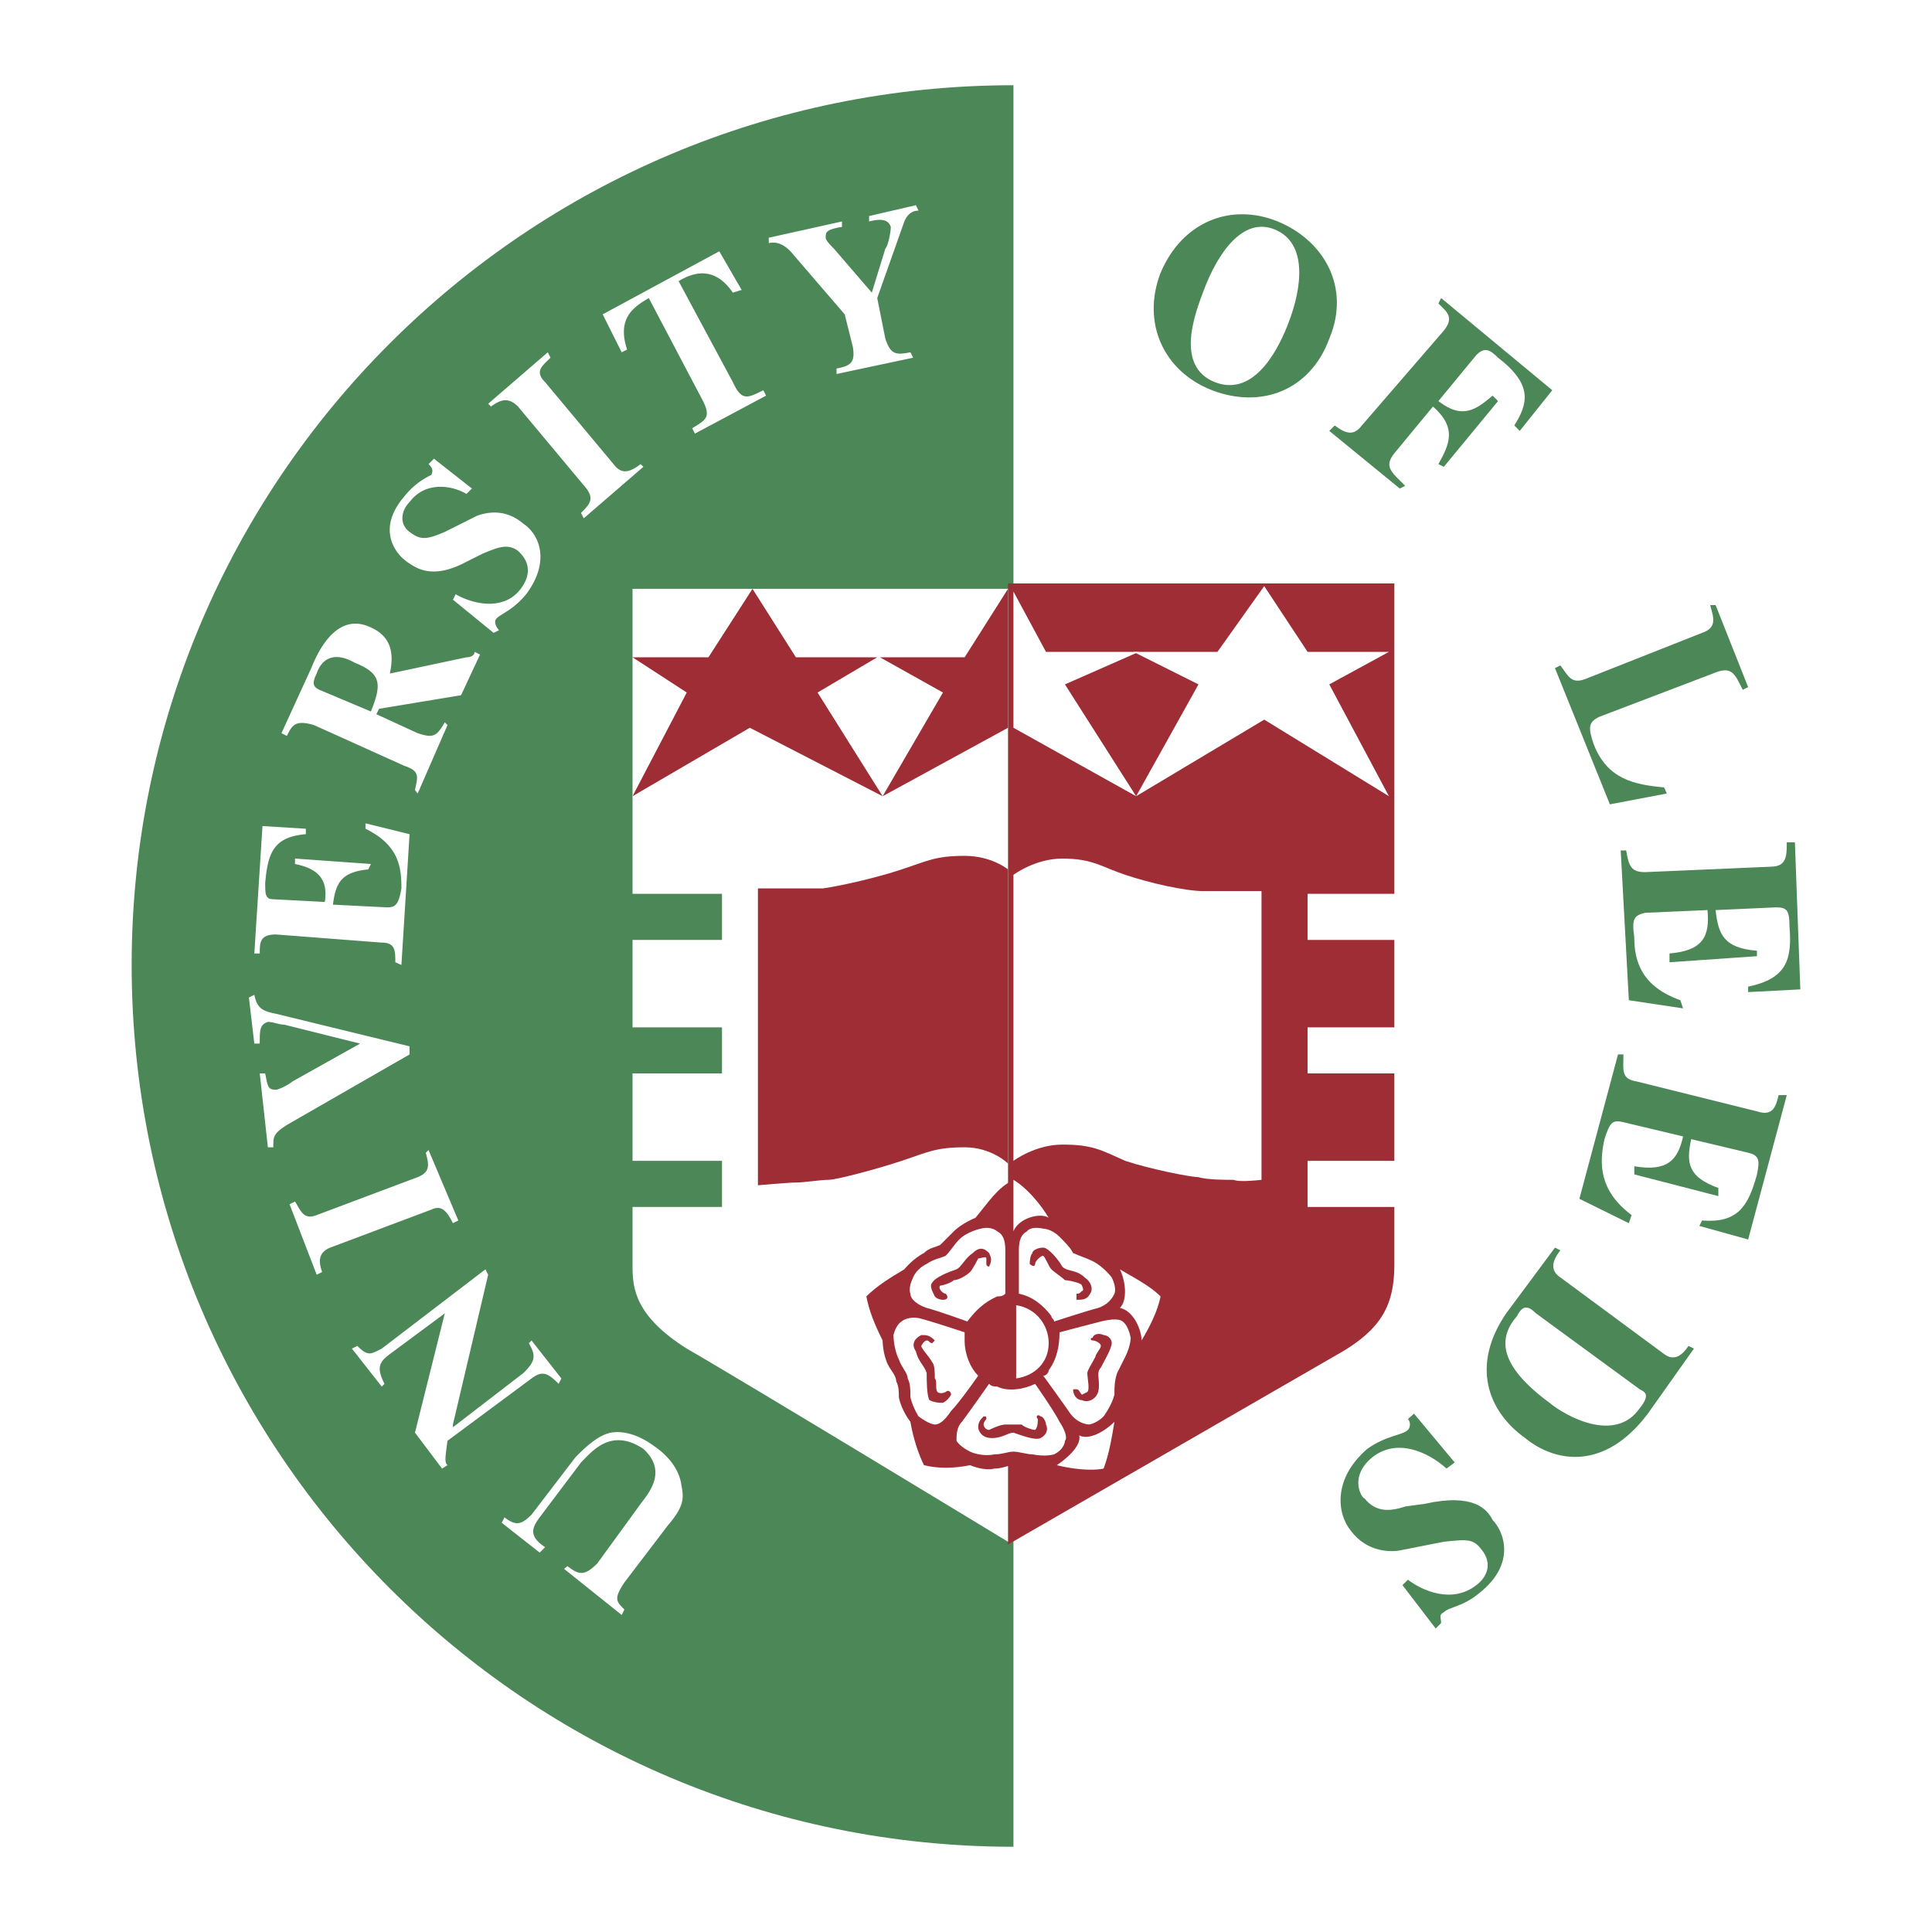 <svg xmlns="http://www.w3.org/2000/svg" width="2500" height="2500" viewBox="0 0 192.756 192.756"><g fill-rule="evenodd" clip-rule="evenodd"><path fill="#fff" d="M0 0h192.756v192.756H0V0z"/><path d="M101.111 8.504c-48.62 0-87.975 39.424-87.975 87.772 0 48.553 39.355 87.976 87.975 87.976V8.504z" fill="#4c8757"/><path d="M100.57 58.206h38.545v30.971h-8.656v4.598h8.656v8.723h-8.656v4.599h8.656v8.723h-8.656v4.599h8.656v5.68c0 3.854-1.082 6.289-5.139 8.724a60729.688 60729.688 0 0 1-33.406 19.271V58.206z" fill="#9e2d35"/><path d="M63.108 58.747v30.43h8.926v4.598h-8.926v8.723h8.926v4.599h-8.926v8.723h8.926v4.599h-8.926v5.95c0 2.164.27 4.937 5.41 8.182 5.207 2.977 32.052 19.272 32.052 19.272V58.747H63.108z" fill="#fff"/><path fill="#9e2d35" d="M100.57 58.747l-4.327 6.83H87.79l6.289 3.516-6.018 10.346 12.509-6.83V58.747zM75.077 58.747l4.328 6.83h8.115l-5.951 3.516 6.492 10.346-13.254-6.83-11.699 6.83 5.41-10.346-5.41-3.516h7.574l4.395-6.83z"/><path fill="#fff" d="M101.111 59.017l3.246 6.019h9.264l-7.371 3.245 7.102 11.158-12.241-6.83V59.017z"/><path fill="#fff" d="M126.131 58.477l4.328 6.559h8.115l-5.951 3.245 5.951 11.158-12.443-7.641-12.779 7.641 6.22-11.158-6.492-3.245h8.385l4.666-6.559zM125.861 117.713s-2.232.271-2.773 0c-.811 0-2.705 0-3.516-.271-.812 0-4.869-.812-7.303-1.623-2.436-1.082-3.246-1.623-6.289-1.623-2.705 0-4.869 1.623-4.869 1.623V87.283s2.164-1.623 4.869-1.623c3.043 0 3.854.812 6.289 1.623 2.434.812 5.951 1.623 7.844 1.623h5.748v28.807z"/><path d="M75.618 118.254s2.976-.271 3.787-.271c.812 0 2.435-.271 3.246-.271s4.869-1.082 7.303-1.894c2.502-.812 3.314-1.353 6.289-1.353 2.705 0 4.328 1.623 4.328 1.623V86.742s-1.623-1.353-4.328-1.353c-2.975 0-3.787.541-6.289 1.353-2.434.812-5.95 1.623-7.844 1.894h-6.492v29.618zM101.111 146.181c-.541 0-1.082.339-1.893.339-1.082.271-2.435-.339-2.435-.339-1.623.339-3.246.339-4.598 0-.541-1.081-1.082-2.704-1.353-4.327 0 0-.879-1.082-1.15-2.435 0-.541 0-1.082-.27-1.623 0-.541-.541-1.082-.812-1.622-.541-1.082-.541-2.435-.541-2.435-.812-1.623-1.353-2.976-1.623-4.396 1.082-1.082 2.434-1.894 3.787-2.705 0 0 .879-1.082 1.961-1.623.541-.541 1.082-.541 1.623-.812l1.353-1.352c.812-.812 2.164-1.353 2.164-1.353 1.354-1.624 2.164-2.976 3.787-3.787v28.47z" fill="#9e2d35"/><path d="M97.596 137.255s-1.894 2.705-2.706 3.517c-.541.812-1.082 1.353-1.623 1.353 0 0-.542 0-1.623-.812 0 0-.541-.812-.812-1.894 0-.811 0-1.353-.271-1.893 0-.542-.609-1.082-.879-1.895-.541-1.082-.541-2.434-.541-2.434.271-1.082.811-1.353.811-1.353.271-.271 1.15-.541 1.961-.271 1.082.271 4.328 1.353 4.328 1.353v.812c.002 1.354.543 2.706 1.355 3.517z" fill="#fff"/><path d="M93.268 133.739c-.542-.541-.812-.541-1.353-.541-.541.271-1.082.812-.541 1.623.271 1.081.812 1.353 1.082 2.163 0 .812 0 2.164.27 2.705.542.271 1.082.271 1.353.271.541-.271.812-.812.812-.812 0-.271-.271-.54-.541-.271 0 0-.541.271-.811 0-.271-.27 0-1.082-.271-1.352 0-.542 0-1.353-.271-1.624-.271-.54-1.082-1.353-1.082-1.622 0 0 .271-.541.542-.541.27 0 .27.271.541.271l.27-.27zM100.842 146.181c.811 0 1.352.339 1.893.339 1.082.271 2.705-.339 2.705-.339 1.352.339 3.312.609 4.666.339.541-1.42.811-3.043 1.082-4.666 0 0 .811-1.082 1.082-2.435.27-.541 0-1.082.27-1.623l.812-1.622c.541-1.082.541-2.435.541-2.435.811-1.623 1.623-2.976 1.893-4.396-1.082-1.082-2.705-1.894-4.057-2.705 0 0-.812-1.082-1.895-1.623-.541-.541-1.082-.541-1.623-.812-.27-.541-.811-.812-1.42-1.352-.811-.812-2.164-1.353-2.164-1.353-1.08-1.624-2.162-2.976-3.785-3.787v28.47z" fill="#9e2d35"/><path d="M101.383 137.526c1.893-.271 3.244-1.624 3.244-3.517 0-1.894-1.352-3.517-3.244-3.787v7.304zM103.275 138.066s1.893 2.705 2.434 3.787c.541.812.812 1.623.541 1.894 0 0 0 .812-1.082 1.353 0 0-.811.271-2.164 0-.539 0-1.352-.271-1.893-.271s-1.082.271-1.893.271c-1.354.271-2.435-.271-2.435-.271-1.082-.541-1.353-1.082-1.353-1.082 0-.541 0-1.353.541-1.894.812-1.082 2.706-3.787 2.706-3.787.27.271.541.271.811.271 1.082.541 2.705.271 3.787-.271z" fill="#fff"/><path d="M98.137 141.312c-.271.271-.541.541-.541 1.082 0 .271.27 1.082 1.352 1.082s1.623-.541 2.164-.541c.812.271 2.164.812 2.705.541s.811-.812.541-1.353c0-.271-.271-.812-.541-.812-.27-.271-.541 0-.27.271 0 .271 0 .812-.271 1.082-.271 0-1.082-.271-1.352-.541h-1.623c-.541 0-1.623.541-1.623.541-.271 0-.541-.271-.541-.541s.27-.541.27-.541c-.001-.27-.001-.27-.27-.27z" fill="#9e2d35"/><path d="M96.513 131.846s-2.975-1.082-4.057-1.353c-.812-.271-1.623-.812-1.623-1.42 0 0-.271-.541.271-1.623 0 0 .271-.812 1.353-1.353.812-.541 1.352-.541 1.893-.812.541-.541.812-1.082 1.353-1.623.812-.811 2.164-1.082 2.164-1.082 1.082-.271 1.623.271 1.623.271.541.27.812.811.812 1.893v4.328c-.271.271-.541.271-.812.271-1.353.609-2.166 1.421-2.977 2.503z" fill="#fff"/><path d="M98.678 126.368c.27-.541.27-.812 0-1.353-.271-.271-.812-.812-1.623 0-.812.541-1.083 1.353-1.624 1.623-.812.271-2.164.812-2.435 1.353-.271.271 0 .812.271 1.353.271.338.811.338.811.338.541 0 .541-.338.271-.608-.271 0-.811-.541-.541-.812.271 0 1.082-.271 1.353-.541.541 0 1.353-.541 1.623-.812.271-.271.812-1.353.812-1.353.27 0 .811-.271.811 0v.541c-.001.271.271.271.271.271z" fill="#9e2d35"/><path d="M105.709 132.928s3.043-.812 4.125-1.082 1.895-.271 2.164 0c0 0 .541.271.812 1.623 0 0 0 .812-.541 1.894l-.812 1.622c-.27.812-.27 1.353-.27 2.164-.271 1.082-1.082 2.164-1.082 2.164-.812.812-1.623.812-1.354.812-.541 0-1.352-.271-1.961-1.082-.541-.812-2.705-3.787-2.705-3.787.271 0 .541-.271.541-.541.813-1.083 1.083-2.435 1.083-3.787z" fill="#fff"/><path d="M107.062 138.608c0 .54.338 1.081.879 1.081.541.271 1.352 0 1.623-.812.27-1.082-.271-1.894.27-2.434.271-.542 1.082-1.895 1.082-2.435 0-.541-.541-.812-.811-.812-.541-.271-1.082 0-1.082.271-.271 0-.271.271 0 .271.27 0 .811.271.811.541s-.541.812-.541 1.082c-.27.54-.811 1.352-.811 1.622 0 .542.27 1.624 0 1.894l-.541.271c-.271-.271-.271-.54-.541-.54h-.338z" fill="#9e2d35"/><path d="M101.652 129.073v-4.328c0-1.082.271-1.623.812-1.893 0 0 .27-.542 1.621-.271 0 0 .812 0 1.623.812.541.541 1.082 1.082 1.354 1.623.607.271 1.42.541 1.961.812 1.082.541 1.893 1.623 1.893 1.623.541 1.082.271 1.623.271 1.623-.271.608-.812 1.149-1.623 1.42-1.082.271-4.396 1.353-4.396 1.353 0-.271-.27-.271-.27-.541-.812-1.083-1.894-1.962-3.246-2.233z" fill="#fff"/><path d="M107.4 129.682c.541 0 1.082 0 1.352-.608.271-.271.271-1.082-.541-1.623-.811-.812-1.689-.541-2.23-1.082-.271-.541-1.354-1.894-1.895-1.894-.539 0-1.082.271-1.082.541-.27.271-.27 1.082-.27 1.082.27.271.541.271.541 0s.541-.812.811-.812c.271.271.541 1.082.812 1.353.27.271 1.082.812 1.352 1.082.271 0 1.691.271 1.691.541 0 0 .27.541 0 .541-.271.271-.271.271-.541.271v.608z" fill="#9e2d35"/><path d="M105.439 146.181c1.352.339 3.312.609 4.666.339.541-1.42.811-3.043 1.082-4.666-.812.812-2.436 1.894-3.518 1.353.272 1.081-1.419 2.434-2.23 2.974zM113.893 133.739c.811-1.353 1.623-2.976 1.893-4.396-1.082-1.082-2.705-1.894-4.057-2.705.541 1.082.811 3.043 0 3.854 1.351.272 2.164 2.165 2.164 3.247zM104.627 121.5c-.811-1.353-2.162-2.976-3.516-3.787v5.14c.541-1.353 2.705-1.895 3.516-1.353zM91.645 21.014c-.541 0-1.082.271-1.42 1.082l-2.705 7.642.812 4.057c.541 1.623 1.082 1.623 2.502 1.353l.271.541-7.641 1.624v-.543c1.352-.27 1.894-.541 1.623-2.164l-.812-3.246-5.41-6.289c-.27-.271-1.082-1.082-2.164-.812v-.541l7.303-1.623v.542c-1.623.27-1.623.541-1.623 1.082 0 .271.541.812.812 1.082l3.787 4.396 1.353-4.396c.27-.271.541-1.623.541-2.164-.271-.812-1.082-.812-2.164-.542v-.541l4.666-1.082.269.542zM76.43 39.475l-7.1 3.787-.271-.541c1.353-.812 1.893-1.082 1.082-2.705l-5.41-10.278c-1.353.812-3.246 1.894-2.164 5.139l-.541.271-1.894-3.787 11.631-6.289 2.231 3.854-.879.271c-1.894-2.772-4.057-1.961-5.41-1.149l5.41 10.075c.879 1.894 1.42 1.623 3.043.812l.272.54zM64.19 46.575l-5.951 5.14-.271-.541c.811-.812 1.353-1.353.541-2.435l-6.83-8.182c-1.082-1.082-1.894-.541-2.705 0l-.271-.271 5.951-5.139.271.541c-.812.812-1.623 1.353-.542 2.435l6.83 8.183c.812 1.082 1.623.812 2.705 0l.272.269zM46.541 49.28c-1.353-.812-4.057-1.352-5.68.812-.812.812-1.082 2.164 0 2.976 1.082.811 1.623.811 3.517 0l3.246-1.624c.812-.27 2.705-.811 4.598.812 1.623 1.082 2.705 3.787.271 7.033-1.353 1.623-2.435 1.893-2.976 2.434-.271.338 0 .879.271 1.15l-.541.27-4.057-3.313.271-.541c1.894 1.082 4.869 1.623 6.492-.541 1.623-2.164 0-3.517-.271-3.787-1.082-.812-2.164-.271-3.516.271l-1.623.812c-3.516 1.894-5.139.541-5.951 0-1.149-.812-3.043-3.246-.271-6.492a7.55 7.55 0 0 1 2.705-2.164c.271-.541 0-.812-.271-1.082l.541-.541 3.787 2.975-.542.54zM47.893 65.306L46 69.363l-8.182 1.353-.271.541 4.125 1.894c1.623.541 1.894.271 2.705-1.082l.271.271-2.976 6.83-.271-.338c.271-1.352.541-1.893-1.082-2.434l-8.994-4.057c-1.894-.541-2.164 0-2.705 1.082l-.541-.271 2.975-6.492c.541-1.353 2.435-5.748 5.951-4.057 2.435 1.082 2.164 3.246 1.894 4.598l7.641-1.623c.541 0 .812-.271.812-.541l.541.269zm-10.887 5.68c1.082-2.705 1.082-3.787-1.623-4.869-1.893-1.082-3.246-.541-3.787 1.082-.541 1.082-.271 1.353.271 1.623l5.139 2.164zM25.375 95.127l.812-12.712 4.328.27v.541c-3.246.271-3.787 1.894-4.057 4.869 0 1.082 0 1.623.812 1.623l5.139.271c.271-1.894-.271-3.246-2.976-3.787v-.542l7.574.541-.271.541c-2.705.271-3.246 1.353-3.517 3.516l5.41.271c.812 0 1.149-.271 1.42-1.893 0-2.164-.271-4.328-3.584-5.951v-.541l4.396 1.082-.812 13.051-.608-.271c0-1.149 0-1.961-1.353-1.961l-10.548-.812c-1.623 0-1.623.812-1.623 1.894h-.542zM25.375 99.252c.271 1.353.812 1.623 2.164 1.894l13.321 3.246v.811l-12.239 7.033c-1.353.879-1.353 1.149-1.353 2.231h-.541l-.812-7.37h.541c.271 1.352.271 1.622 1.082 1.622.271 0 1.353-.54 1.623-.812l6.762-3.787-7.574-1.893c-.541 0-1.082-.271-1.623-.271-.812.271-.812.812-.812 2.163h-.541l-.541-4.598.543-.269zM42.754 114.737l2.975 7.033-.541.27c-.541-1.082-1.082-1.893-2.164-1.352l-10.076 3.786c-1.353.541-1.082 1.623-.812 2.435l-.541.271-2.705-7.032.541-.271c.542.812.812 1.895 2.164 1.353l10.076-3.786c1.353-.541 1.082-1.353.812-2.435l.271-.272zM55.738 138.066c-1.082-1.082-1.623-1.353-2.705-.54l-8.385 6.221c-.271 1.894-.271 2.164 0 2.434l-.542.339-2.705-3.584 2.976-11.901-5.478 4.058c-1.082.811-1.353 1.353-.541 2.975l-.271.271-2.976-3.787.541-.27c1.082 1.082 1.353.812 2.435.27l10.346-7.911.27.541-3.516 14.944v.271l7.033-5.41c1.082-1.082 1.353-1.622.541-2.975l.271-.271 2.976 3.787-.27.538zM50.328 151.388c1.082.812 1.623.812 2.705-.27l4.396-5.748c.812-.812 2.164-2.164 3.516-2.435 1.623-.271 3.246.541 4.328 1.353.812.541 2.435 1.893 2.705 3.854.271 1.353.271 2.163-1.353 4.058l-4.328 5.68c-1.082 1.623-.812 1.894 0 2.705l-.271.541-5.748-4.599.338-.271c1.082.812 1.623 1.082 2.975-.271l4.328-5.95c.812-1.082 2.705-3.246.271-5.478-3.246-2.164-5.139.271-6.221 1.353l-4.125 5.477c-.812 1.082-1.082 1.894.541 2.976l-.541.541-3.787-2.976.271-.54z" fill="#fff"/><path d="M132.623 33.794c-1.893 5.139-6.762 7.033-11.699 5.139-4.867-1.894-7.031-6.762-5.139-11.698 2.164-5.14 7.033-7.033 11.699-5.14 4.598 1.894 7.303 6.56 5.139 11.699zm-12.51-4.868c-.811 2.164-2.975 7.574 1.082 9.196 4.125 1.623 6.559-3.787 7.371-5.95 1.352-3.517 1.893-7.912-1.354-9.265-3.245-1.352-5.747 2.435-7.099 6.019zM143.781 29.737l11.09 9.196-3.246 4.058-.541-.541c1.352-2.164 1.893-4.057-1.623-6.763-.811-.811-1.354-1.082-2.164-.27l-3.787 4.598c2.436 1.894 3.787.812 5.41-.541l.541.541-5.41 6.559-.541-.27c1.082-1.961 1.895-3.584-.541-5.748l-3.854 4.666c-1.082 1.352-.271 1.894 1.082 3.246l-.541.271-7.033-5.748.541-.541c1.082.811 1.893 1.082 2.705 0l8.182-9.467c1.082-1.352.271-1.893-.541-2.705l.271-.541zM160.619 80.25l-5.479-13.592.541-.271c.812 1.082 1.082 1.893 2.502 1.353l11.631-4.599c1.623-.541 1.082-1.69.812-2.772h.541l3.244 8.182-.539.271c-.812-1.623-1.082-2.434-2.977-1.623l-11.359 4.328c-1.082.541-1.082 1.082-.541 2.705 1.352 3.516 4.057 4.057 7.031 4.327l.271.609-5.678 1.082zM179.078 84.037l.541 14.674-5.207.271v-.542c3.855-.812 4.396-2.705 4.125-6.018 0-1.623-.27-1.894-1.352-1.894l-6.018.271c.27 2.434.811 3.787 4.125 4.058v.541l-8.725.608v-.879c3.246-.27 4.059-1.623 3.787-4.328l-6.221.271c-1.082.271-1.354.541-1.082 2.434 0 2.502.811 4.937 4.598 6.289l.271.812-5.41-.812-.812-14.944h.543c.27 1.623.539 2.164 1.893 2.164l12.51-.541c1.623 0 1.623-1.082 1.623-2.435h.811zM178.268 109.26l-3.855 14.403-4.867-1.353.27-.54c3.518.27 4.598-1.353 5.479-4.599.27-1.353.27-1.894-.881-2.164l-5.68-1.353c-.541 2.435-.27 3.787 2.705 4.869v.812l-8.385-2.164v-.812c3.246.541 4.328-.541 4.869-2.976l-5.951-1.42c-1.082-.271-1.352 0-1.893 1.69-.541 2.435-.541 5.14 2.703 7.573l-.27.812-4.936-2.434 3.854-14.404h.541c0 1.623-.271 2.435 1.354 2.705l11.969 2.976c1.623.541 1.893-.541 2.162-1.623h.812v.002zM155.682 124.745c-1.082 1.353-.811 2.164 0 2.705l10.346 7.642c1.082.811 1.895 0 2.436-.812l.541.27-4.6 6.492c-4.326 5.748-9.264 4.869-12.238 2.435-3.787-2.705-5.41-7.303-1.895-12.442l4.869-6.56.541.27zm-2.434 6.289c-.812-.812-1.354-.812-1.895.271-1.893 2.164-1.893 4.869 3.246 8.655 1.623 1.353 6.561 4.058 8.994.541 1.082-1.353.541-1.623 0-1.893l-10.345-7.574zM140.467 157.609c1.42 1.082 4.396 2.435 6.83.541 1.082-.812 1.623-2.164.541-3.517-.812-1.082-1.352-1.082-3.787-.812l-4.125.812c-1.082.271-3.516.271-5.139-1.894-1.354-1.622-1.893-5.139 1.623-8.182 1.893-1.353 3.516-1.353 4.057-1.894.271-.271.271-.812 0-1.082l.609-.541 4.057 4.869-.811.608c-1.895-1.69-4.938-3.043-7.371-1.149-2.436 1.961-1.082 4.125-.812 4.125 1.082 1.353 2.436 1.353 4.059.811l1.961-.27c4.867-1.082 6.221.54 6.762 1.622 1.082 1.082 2.434 4.328-1.352 7.304-1.623 1.353-2.977 1.353-3.518 1.894-.541.271-.27.541-.27 1.081l-.541.542-3.314-4.328.541-.54z" fill="#4c8757"/></g></svg>